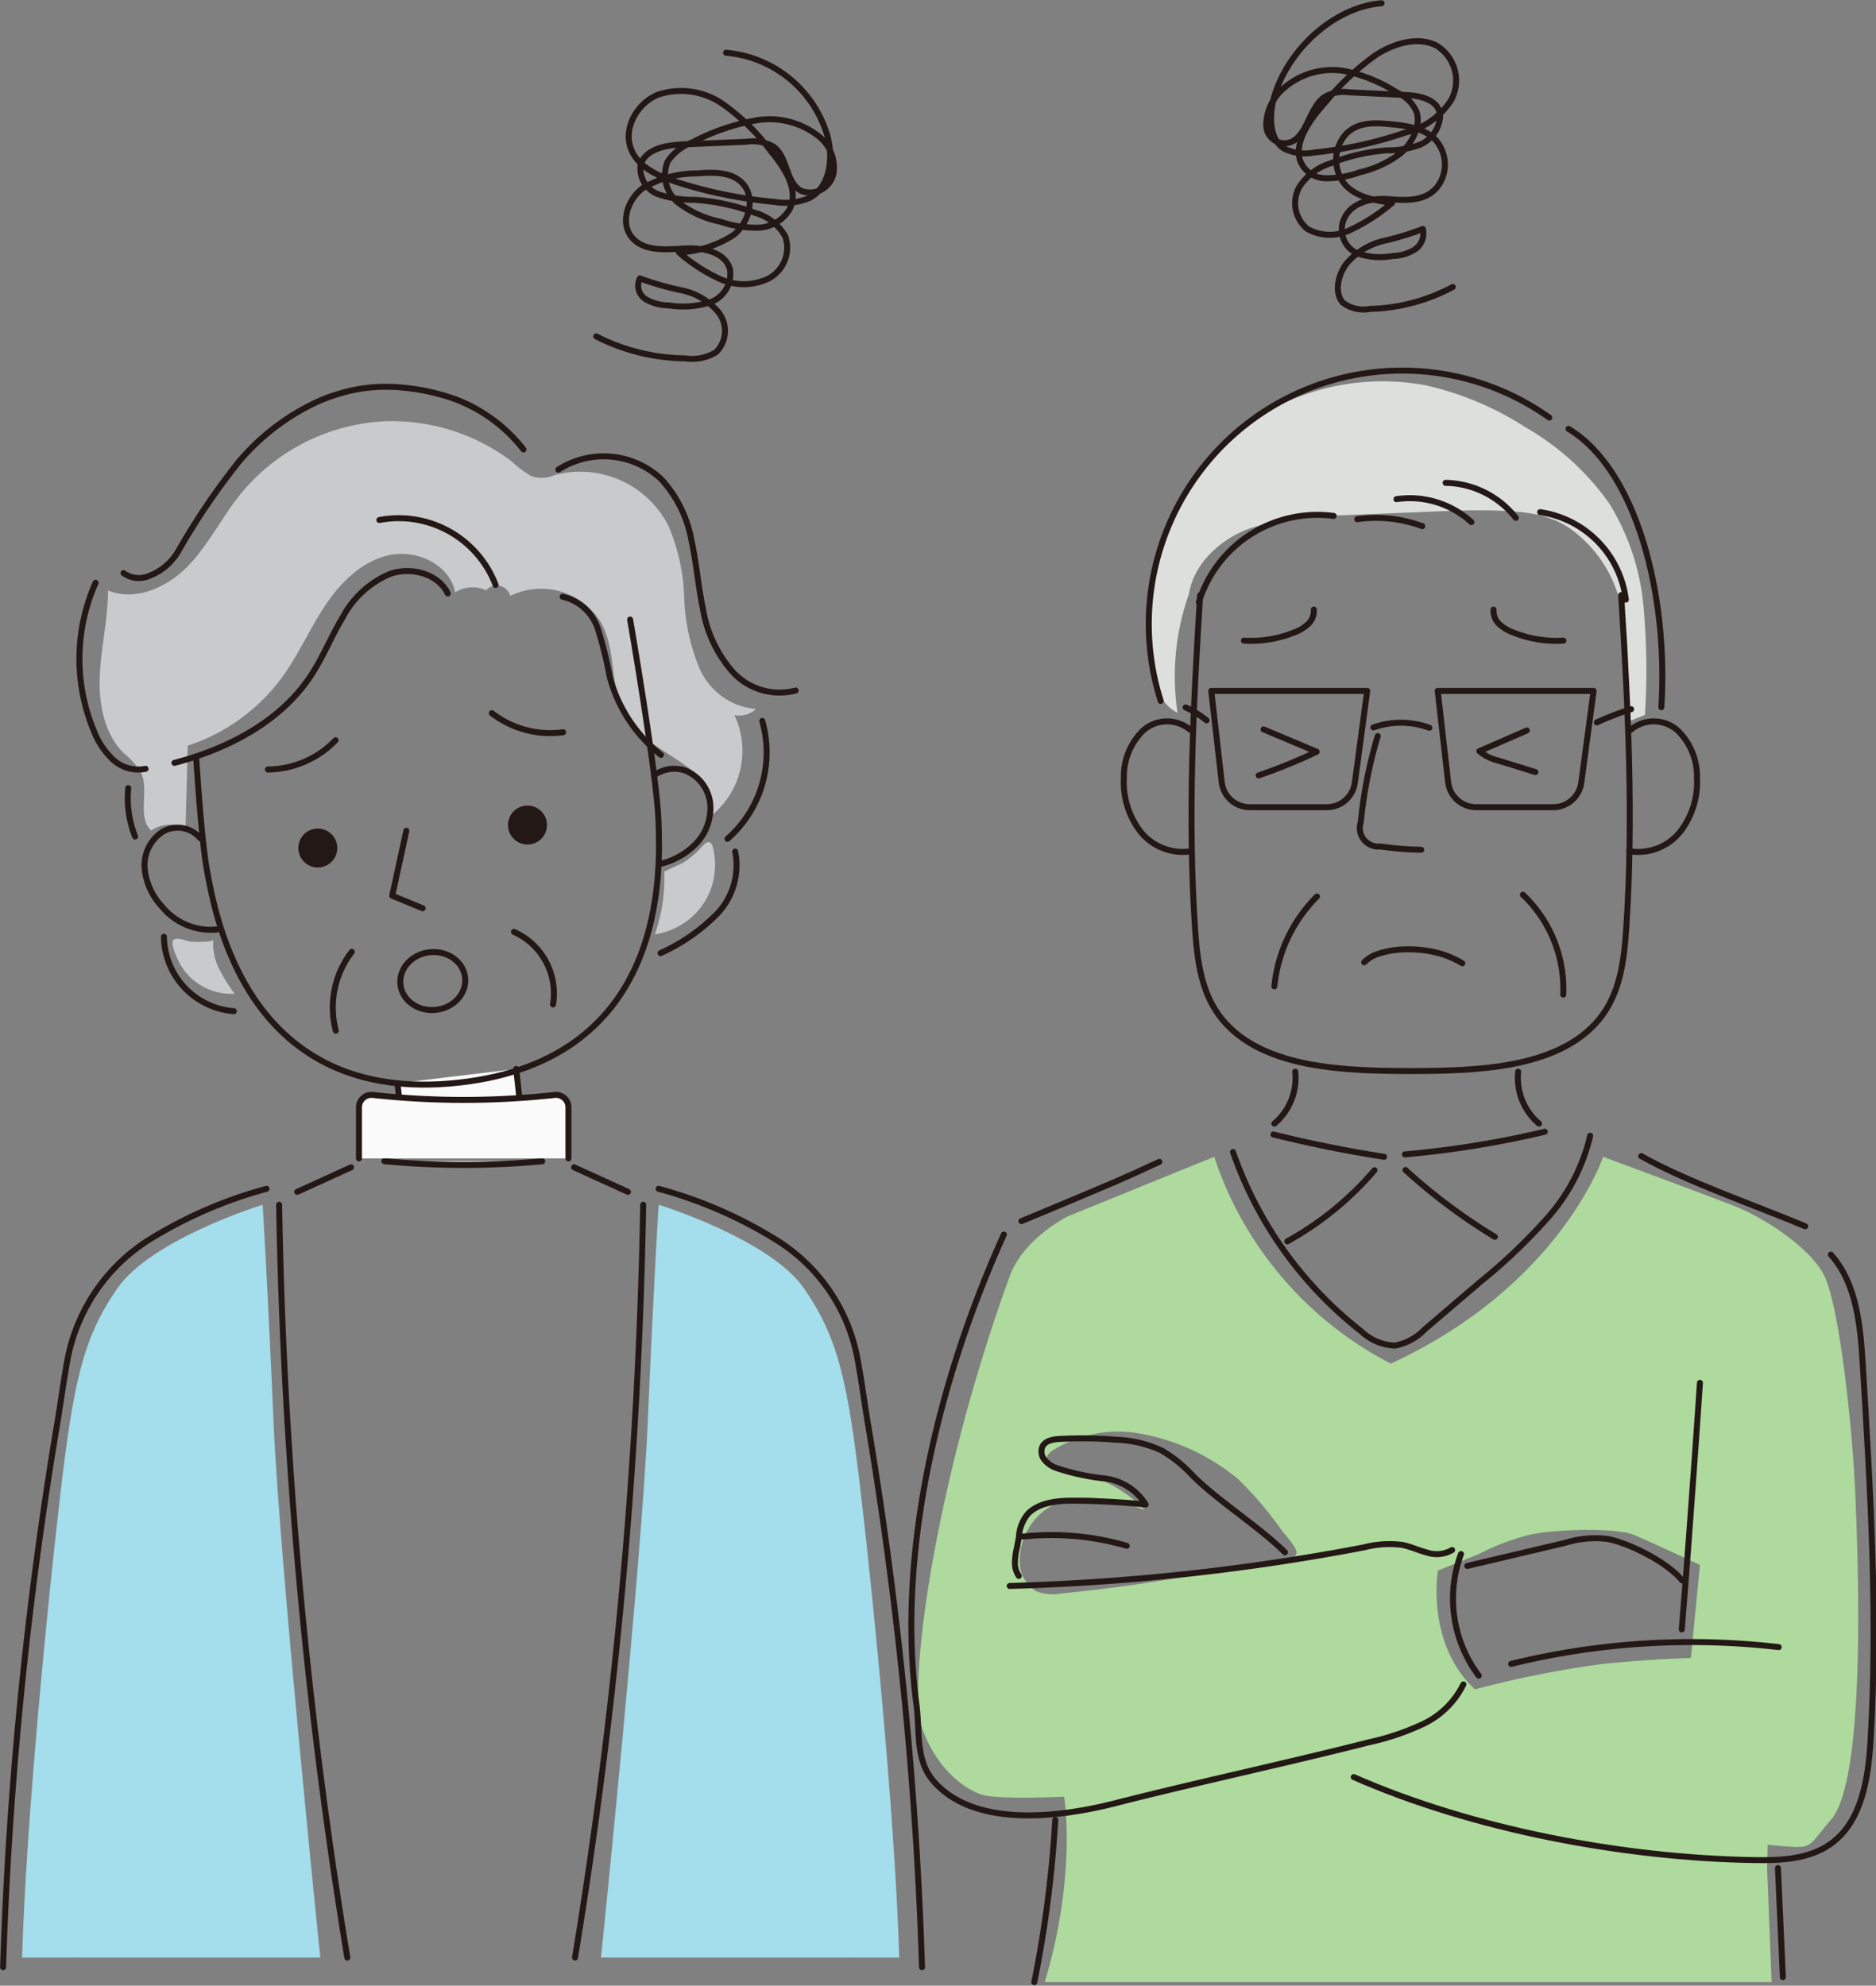 <svg xmlns="http://www.w3.org/2000/svg" width="172.505" height="182.62" viewBox="0 0 172.505 182.62">
  <rect x="0" y="0" width="172.505" height="182.62" fill="#808080" stroke="none"/>
  <g id="グループ_3747" data-name="グループ 3747" transform="translate(-88.774 -91.396)">
    <path id="パス_14446" data-name="パス 14446" d="M121.692,119.534a18.27,18.27,0,0,0-13.32,6.755c-1.7,2.122-2.909,4.625-4.8,6.574s-4.833,3.278-7.337,2.223c0,2.583-.624,5.131-.751,7.711s.341,5.373,2.152,7.217a7.691,7.691,0,0,1,1.606,1.767c.836,1.676-.383,4.086.958,5.393a3.284,3.284,0,0,1,3.163-.266l.207-7.542a17.5,17.5,0,0,0,8.705-6.335c1.505-2.08,2.532-4.468,3.96-6.6s3.412-4.086,5.928-4.6,5.526.917,5.991,3.443a2.952,2.952,0,0,1,2.85-.19,1.286,1.286,0,0,1,2.218.513,6.426,6.426,0,0,1,8.421,2.579c1.006,1.928.93,4.216,1.373,6.345.784,3.755,3.939,4.884,6.716,6.955,1.349,1.006,2.492,2.662,2.037,4.283a7.661,7.661,0,0,0,2.068-9.2,2.286,2.286,0,0,0,1.986-.563,6.229,6.229,0,0,1-5.189-3.725,18.407,18.407,0,0,1-1.415-6.535,18.171,18.171,0,0,0-1.428-6.531,9.084,9.084,0,0,0-10.5-4.719,2.819,2.819,0,0,1-2.194.055,9.434,9.434,0,0,1-1.756-1.331A18.3,18.3,0,0,0,121.692,119.534Z" transform="translate(2.471 10.607)" fill="#c8cacb"/>
    <path id="パス_14447" data-name="パス 14447" d="M137.155,152.787A6.559,6.559,0,0,1,132.444,156a15.57,15.57,0,0,0,.861-5.784c0,.014,1.674-.762,1.823-.858a7.837,7.837,0,0,0,1.59-1.365c.5-.554.89-.748,1.092.116a6.616,6.616,0,0,1,.122,2.27A6.412,6.412,0,0,1,137.155,152.787Z" transform="translate(16.547 21.326)" fill="#c8cacb"/>
    <path id="パス_14448" data-name="パス 14448" d="M126.23,162.61l.433,3.942-10.927,1.2-.42-3.827" transform="translate(10.01 27.094)" fill="#fafafa" stroke="#231815" stroke-linecap="round" stroke-linejoin="round" stroke-width="0.55"/>
    <g id="グループ_3741" data-name="グループ 3741" transform="translate(96.081 126.965)">
      <path id="パス_14449" data-name="パス 14449" d="M141.774,132.7s2.5,14.46,2.617,18.656,1.033,21.8-18.373,23.934-22.337-15.252-23.13-19.376c-.388-2.01-.753-6.526-1.026-10.627" transform="translate(-91.14 -111.289)" fill="none" stroke="#231815" stroke-linecap="round" stroke-linejoin="round" stroke-width="0.55"/>
      <path id="パス_14450" data-name="パス 14450" d="M125.984,146.1a1.791,1.791,0,1,1-2.367-.9A1.791,1.791,0,0,1,125.984,146.1Z" transform="translate(-83.152 -106.525)" fill="#231815"/>
      <path id="パス_14451" data-name="パス 14451" d="M112.071,147.623a1.79,1.79,0,1,1-2.367-.9A1.791,1.791,0,0,1,112.071,147.623Z" transform="translate(-88.521 -105.935)" fill="#231815"/>
      <path id="パス_14452" data-name="パス 14452" d="M116.174,146.714l-1.3,5.975,2.8,1.152" transform="translate(-86.116 -105.879)" fill="none" stroke="#231815" stroke-linecap="round" stroke-linejoin="round" stroke-width="0.55"/>
      <path id="パス_14453" data-name="パス 14453" d="M122.954,153.424a6.2,6.2,0,0,1,3.59,6.668" transform="translate(-82.999 -103.289)" fill="none" stroke="#231815" stroke-linecap="round" stroke-linejoin="round" stroke-width="0.55"/>
      <path id="パス_14454" data-name="パス 14454" d="M112.681,154.748a8.385,8.385,0,0,0-1.47,7.248" transform="translate(-87.641 -102.778)" fill="none" stroke="#231815" stroke-linecap="round" stroke-linejoin="round" stroke-width="0.55"/>
      <path id="パス_14455" data-name="パス 14455" d="M121.489,138.911a8.741,8.741,0,0,0,6.549,1.753" transform="translate(-83.565 -108.89)" fill="none" stroke="#231815" stroke-linecap="round" stroke-linejoin="round" stroke-width="0.55"/>
      <path id="パス_14456" data-name="パス 14456" d="M112.85,140.706a8.754,8.754,0,0,1-6.223,2.691" transform="translate(-89.301 -108.197)" fill="none" stroke="#231815" stroke-linecap="round" stroke-linejoin="round" stroke-width="0.55"/>
      <path id="パス_14457" data-name="パス 14457" d="M125.56,131.537c-.894-1.831-3.365-2.464-5.292-1.8a8.82,8.82,0,0,0-4.4,4.055c-1.046,1.748-1.8,3.663-2.931,5.359-2.8,4.213-7.617,6.691-12.511,7.971" transform="translate(-91.695 -112.53)" fill="none" stroke="#231815" stroke-linecap="round" stroke-linejoin="round" stroke-width="0.55"/>
      <path id="パス_14458" data-name="パス 14458" d="M114.023,126.138a9.54,9.54,0,0,1,10.69,5.973" transform="translate(-86.446 -113.883)" fill="none" stroke="#231815" stroke-linecap="round" stroke-linejoin="round" stroke-width="0.55"/>
      <path id="パス_14459" data-name="パス 14459" d="M126.183,131.186a4.427,4.427,0,0,1,3.232,2.934,36.455,36.455,0,0,1,1.1,4.436,13.623,13.623,0,0,0,4.709,7.169" transform="translate(-81.753 -111.871)" fill="none" stroke="#231815" stroke-linecap="round" stroke-linejoin="round" stroke-width="0.55"/>
      <path id="パス_14460" data-name="パス 14460" d="M132.252,143.208a3.119,3.119,0,0,1,2.926-.417,3.689,3.689,0,0,1,2.236,3.052,4.756,4.756,0,0,1-1.3,3.637,6.743,6.743,0,0,1-3.432,1.9" transform="translate(-79.411 -107.467)" fill="none" stroke="#231815" stroke-linecap="round" stroke-linejoin="round" stroke-width="0.55"/>
      <path id="パス_14461" data-name="パス 14461" d="M103.563,147.481a2.712,2.712,0,0,0-3.5-.574,3.689,3.689,0,0,0-1.612,3.339,5.9,5.9,0,0,0,1.566,3.484,5.794,5.794,0,0,0,5.077,2.14" transform="translate(-92.457 -105.955)" fill="none" stroke="#231815" stroke-linecap="round" stroke-linejoin="round" stroke-width="0.55"/>
      <path id="パス_14462" data-name="パス 14462" d="M125.9,123.091a7.711,7.711,0,0,1,9.44.859,11.22,11.22,0,0,1,2.8,5.666c.463,2.086.62,4.23,1.063,6.319a11.594,11.594,0,0,0,2.694,5.723,5.848,5.848,0,0,0,5.82,1.749" transform="translate(-81.863 -115.468)" fill="none" stroke="#231815" stroke-linecap="round" stroke-linejoin="round" stroke-width="0.55"/>
      <path id="パス_14463" data-name="パス 14463" d="M140.315,139.425a10.574,10.574,0,0,1-3.193,10.842" transform="translate(-77.531 -108.692)" fill="none" stroke="#231815" stroke-linecap="round" stroke-linejoin="round" stroke-width="0.55"/>
      <path id="パス_14464" data-name="パス 14464" d="M139.542,148.094a6.464,6.464,0,0,1-1.719,5.785,17.29,17.29,0,0,1-5.147,3.555" transform="translate(-79.247 -105.346)" fill="none" stroke="#231815" stroke-linecap="round" stroke-linejoin="round" stroke-width="0.55"/>
      <path id="パス_14465" data-name="パス 14465" d="M99.729,153.749a6.971,6.971,0,0,0,6.425,6.841" transform="translate(-91.963 -103.163)" fill="none" stroke="#231815" stroke-linecap="round" stroke-linejoin="round" stroke-width="0.55"/>
      <path id="パス_14466" data-name="パス 14466" d="M97.373,143.884A9.669,9.669,0,0,0,98,148.333" transform="translate(-92.889 -106.971)" fill="none" stroke="#231815" stroke-linecap="round" stroke-linejoin="round" stroke-width="0.55"/>
      <path id="パス_14467" data-name="パス 14467" d="M100.2,147.367a3.414,3.414,0,0,1-3.012-.863,7.231,7.231,0,0,1-1.77-2.7,17.178,17.178,0,0,1,.194-13.546" transform="translate(-94.125 -112.231)" fill="none" stroke="#231815" stroke-linecap="round" stroke-linejoin="round" stroke-width="0.55"/>
      <path id="パス_14468" data-name="パス 14468" d="M97.049,134.389a2.414,2.414,0,0,0,2.384.248,5.288,5.288,0,0,0,2.621-2.217,64.626,64.626,0,0,1,5.6-8.277,21.069,21.069,0,0,1,7-5.411,16.672,16.672,0,0,1,2.493-.924,14.913,14.913,0,0,1,5.472-.488,19.729,19.729,0,0,1,4.768,1.012,14.344,14.344,0,0,1,6.439,4.687" transform="translate(-92.997 -117.25)" fill="none" stroke="#231815" stroke-linecap="round" stroke-linejoin="round" stroke-width="0.55"/>
    </g>
    <path id="パス_14469" data-name="パス 14469" d="M128.958,168.748a76.744,76.744,0,0,1-14.518-.006" transform="translate(9.674 29.444)" fill="#fafafa" stroke="#231815" stroke-linecap="round" stroke-linejoin="round" stroke-width="0.55"/>
    <path id="パス_14470" data-name="パス 14470" d="M112.754,170.182v-4.7a1.147,1.147,0,0,1,1.281-1.138,76.752,76.752,0,0,0,16.7,0,1.148,1.148,0,0,1,1.281,1.138v4.7" transform="translate(9.028 27.753)" fill="#fafafa" stroke="#231815" stroke-linecap="round" stroke-linejoin="round" stroke-width="0.55"/>
    <g id="グループ_3742" data-name="グループ 3742" transform="translate(141.563 198.749)">
      <path id="パス_14471" data-name="パス 14471" d="M127.091,169.3l4.955,2.258" transform="translate(-127.091 -169.297)" fill="none" stroke="#231815" stroke-linecap="round" stroke-linejoin="round" stroke-width="0.55"/>
      <path id="パス_14472" data-name="パス 14472" d="M132.7,170.725a40.6,40.6,0,0,1,10.979,4.8,16.361,16.361,0,0,1,7.312,10.862c.373,2,.628,4,.92,5.745q1.4,8.322,2.425,16.681,2.05,16.715,2.583,33.5" transform="translate(-124.925 -168.746)" fill="none" stroke="#231815" stroke-linecap="round" stroke-linejoin="round" stroke-width="0.55"/>
    </g>
    <g id="グループ_3743" data-name="グループ 3743" transform="translate(89.058 198.749)">
      <path id="パス_14473" data-name="パス 14473" d="M113.526,169.3l-4.955,2.258" transform="translate(-81.527 -169.297)" fill="none" stroke="#231815" stroke-linecap="round" stroke-linejoin="round" stroke-width="0.55"/>
      <path id="パス_14474" data-name="パス 14474" d="M113.28,170.725a40.606,40.606,0,0,0-10.633,4.585,16.692,16.692,0,0,0-7.689,11.236c-.356,1.944-.606,3.892-.891,5.585q-1.4,8.322-2.425,16.681-2.048,16.715-2.583,33.5" transform="translate(-89.058 -168.746)" fill="none" stroke="#231815" stroke-linecap="round" stroke-linejoin="round" stroke-width="0.55"/>
    </g>
    <path id="パス_14475" data-name="パス 14475" d="M133.4,171.783a476.565,476.565,0,0,1-6.27,69.232" transform="translate(14.518 30.411)" fill="none" stroke="#231815" stroke-linecap="round" stroke-linejoin="round" stroke-width="0.55"/>
    <path id="パス_14476" data-name="パス 14476" d="M107.372,171.783a476.569,476.569,0,0,0,6.271,69.232" transform="translate(7.068 30.411)" fill="none" stroke="#231815" stroke-linecap="round" stroke-linejoin="round" stroke-width="0.55"/>
    <path id="パス_14477" data-name="パス 14477" d="M128.879,241.015s3.743-36.339,4.3-49.287,1-19.945,1-19.945,10.221,3.147,13.372,7.7,4.023,8.575,5.249,19.072,3.15,30.334,3.5,42.464Z" transform="translate(15.16 30.411)" fill="#a4ddeb"/>
    <path id="パス_14478" data-name="パス 14478" d="M117.739,241.015s-3.743-36.339-4.3-49.287-1-19.945-1-19.945-10.221,3.147-13.37,7.7-4.025,8.575-5.25,19.072-3.149,30.334-3.5,42.464Z" transform="translate(0.486 30.411)" fill="#a4ddeb"/>
    <path id="パス_14479" data-name="パス 14479" d="M101.962,157.522a5.457,5.457,0,0,0,4.054,1.483,15.144,15.144,0,0,1-1.444-2.324,5.072,5.072,0,0,1-.521-2.655c-.029.273-1.847.211-2.061.187-.378-.042-1.386-.509-1.642-.1-.218.346.308,1.458.457,1.782A5.408,5.408,0,0,0,101.962,157.522Z" transform="translate(4.337 23.784)" fill="#c8cacb"/>
    <g id="グループ_3746" data-name="グループ 3746" transform="translate(172.574 125.622)">
      <path id="パス_14480" data-name="パス 14480" d="M191.567,129.131l-8.79.356a24.454,24.454,0,0,0-8.223,1.282c-2.586,1.042-4.9,3.2-5.34,5.954a22.678,22.678,0,0,0-1.044,10.913c-1.63-.829-2.287-2.8-2.575-4.607a23.032,23.032,0,0,1,6.041-19.425,21.6,21.6,0,0,1,19.3-6.1,28.345,28.345,0,0,1,9.235,3.875,24.011,24.011,0,0,1,7.707,7.016,21.772,21.772,0,0,1,3.139,9.424,65.061,65.061,0,0,1,.134,10.012l-1.8.714c.29-4.01.563-8.145-.736-11.95a11.83,11.83,0,0,0-4.326-5.89c-2.134-1.477-4.531-1.6-7.042-1.674C195.355,128.977,193.459,129.055,191.567,129.131Z" transform="translate(-143.693 -116.305)" fill="#dcdfdc"/>
      <path id="パス_14481" data-name="パス 14481" d="M236.355,199.891c-.27-6.586-1.534-18.045-2.977-20.572s-5.418-5.12-8.213-6.215-12.013-4.5-12.013-4.5-3.911,11.8-19.521,19.017A33.109,33.109,0,0,1,177.39,168.6l-13.477,5.483s-4.058,2.019-5.326,5.5c-6.892,18.929-9.394,37.606-8.086,41.463s4.062,5.853,5.714,6.266,7.379.137,7.379.137,1.185,7.178-1.784,17.05h66.834l-.413-10.492.054-2.132c4.493.394,3.4.455,5.813-2.294C237.317,225.923,236.625,206.478,236.355,199.891Zm-53.712,6.03c-1.96.431-5.315.823-7.291,1.177q-5.981,1.069-12.034,1.663a4.3,4.3,0,0,1-2.285-.2,3.2,3.2,0,0,1-1.52-2.985,5.756,5.756,0,0,1,3.206-5.024c2.557-1.218,5.574-.367,8.267.509a12.019,12.019,0,0,0-7.352-3.594c-.729-.076-1.707-.337-1.662-1.069.025-.41.4-.7.755-.913a11.378,11.378,0,0,1,7.4-1.5,19.454,19.454,0,0,1,9.485,4.271,34.013,34.013,0,0,1,3.986,4.7c.286.392,1.491,1.641,1.354,2.137C184.777,205.735,183.162,205.807,182.642,205.921Zm38.581,8.767s-3.411.091-8.072.549a96.246,96.246,0,0,0-11.79,2.339c-4.54-4.241-3.4-10.918-3.4-10.918l3.757-1.52a21.463,21.463,0,0,1,4.567-1.749c2.367-.561,8.1-.7,9.743,0s6.029,2.747,6.029,2.747Z" transform="translate(-149.54 -96.438)" fill="#aeda9d"/>
      <path id="パス_14482" data-name="パス 14482" d="M207.811,131.331c.635,10.223,1.15,20.472.464,30.69-.2,2.909-.553,5.975-2.5,8.338-3.777,4.585-11.5,4.722-17.322,4.741-5.82-.019-13.546-.157-17.323-4.741-1.947-2.363-2.3-5.429-2.5-8.338-.686-10.219-.17-20.468.464-30.69" transform="translate(-142.539 -110.823)" fill="none" stroke="#231815" stroke-linecap="round" stroke-linejoin="round" stroke-width="0.55"/>
      <path id="パス_14483" data-name="パス 14483" d="M197.476,140.482a3.3,3.3,0,0,1,4.359.1,5.9,5.9,0,0,1,1.738,4.332,7.446,7.446,0,0,1-1.534,4.935,4.967,4.967,0,0,1-4.69,1.8" transform="translate(-131.33 -107.591)" fill="none" stroke="#231815" stroke-linecap="round" stroke-linejoin="round" stroke-width="0.55"/>
      <path id="パス_14484" data-name="パス 14484" d="M169.913,140.482a3.3,3.3,0,0,0-4.359.1,5.9,5.9,0,0,0-1.738,4.332,7.439,7.439,0,0,0,1.534,4.935,4.965,4.965,0,0,0,4.689,1.8" transform="translate(-144.273 -107.591)" fill="none" stroke="#231815" stroke-linecap="round" stroke-linejoin="round" stroke-width="0.55"/>
      <path id="パス_14485" data-name="パス 14485" d="M181.1,140.685a41.679,41.679,0,0,0-1.555,7.9,1.708,1.708,0,0,0,1.8,2.251,29.626,29.626,0,0,0,3.756.3" transform="translate(-138.214 -107.213)" fill="none" stroke="#231815" stroke-linecap="round" stroke-linejoin="round" stroke-width="0.55"/>
      <path id="パス_14486" data-name="パス 14486" d="M180.37,140.228a7.638,7.638,0,0,1,5.149.033" transform="translate(-137.883 -107.555)" fill="none" stroke="#231815" stroke-linecap="round" stroke-linejoin="round" stroke-width="0.55"/>
      <path id="パス_14487" data-name="パス 14487" d="M190.291,151.211A11.948,11.948,0,0,1,194,160.394" transform="translate(-134.054 -103.15)" fill="none" stroke="#231815" stroke-linecap="round" stroke-linejoin="round" stroke-width="0.55"/>
      <path id="パス_14488" data-name="パス 14488" d="M177.718,151.33a13.574,13.574,0,0,0-3.918,8.264" transform="translate(-140.419 -103.104)" fill="none" stroke="#231815" stroke-linecap="round" stroke-linejoin="round" stroke-width="0.55"/>
      <path id="パス_14489" data-name="パス 14489" d="M179.757,156.033a3.1,3.1,0,0,1,1.24-.766,8.386,8.386,0,0,1,2.46-.428,11.011,11.011,0,0,1,3.308.388,9.005,9.005,0,0,1,2.019.89" transform="translate(-138.12 -101.753)" fill="none" stroke="#231815" stroke-linecap="round" stroke-linejoin="round" stroke-width="0.55"/>
      <path id="パス_14490" data-name="パス 14490" d="M188.346,132.293a1.663,1.663,0,0,0,.527,1.332,3.784,3.784,0,0,0,1.261.76,10.6,10.6,0,0,0,4.637.758" transform="translate(-134.808 -110.452)" fill="none" stroke="#231815" stroke-linecap="round" stroke-linejoin="round" stroke-width="0.55"/>
      <path id="パス_14491" data-name="パス 14491" d="M178.207,132.293a1.663,1.663,0,0,1-.527,1.332,3.783,3.783,0,0,1-1.261.76,10.6,10.6,0,0,1-4.637.758" transform="translate(-141.197 -110.452)" fill="none" stroke="#231815" stroke-linecap="round" stroke-linejoin="round" stroke-width="0.55"/>
      <path id="パス_14492" data-name="パス 14492" d="M180.234,148.381h-7.072a2.6,2.6,0,0,1-2.589-2.31l-.959-8.385h14.339l-1.136,8.436A2.6,2.6,0,0,1,180.234,148.381Z" transform="translate(-142.034 -108.37)" fill="none" stroke="#231815" stroke-linecap="round" stroke-linejoin="round" stroke-width="0.55"/>
      <path id="パス_14493" data-name="パス 14493" d="M195.256,148.381h-7.072a2.606,2.606,0,0,1-2.589-2.31l-.958-8.385h14.338l-1.135,8.436A2.606,2.606,0,0,1,195.256,148.381Z" transform="translate(-136.236 -108.37)" fill="none" stroke="#231815" stroke-linecap="round" stroke-linejoin="round" stroke-width="0.55"/>
      <path id="パス_14494" data-name="パス 14494" d="M195.2,140.113a27.722,27.722,0,0,1,3.146-1.215" transform="translate(-132.161 -107.903)" fill="none" stroke="#231815" stroke-linecap="round" stroke-linejoin="round" stroke-width="0.55"/>
      <path id="パス_14495" data-name="パス 14495" d="M167.913,138.781a8.692,8.692,0,0,1,1.925,1.191" transform="translate(-142.691 -107.948)" fill="none" stroke="#231815" stroke-linecap="round" stroke-linejoin="round" stroke-width="0.55"/>
      <path id="パス_14496" data-name="パス 14496" d="M202.279,120.713a23.31,23.31,0,0,0-35.735,26.053" transform="translate(-143.614 -116.534)" fill="none" stroke="#231815" stroke-linecap="round" stroke-linejoin="round" stroke-width="0.55"/>
      <path id="パス_14497" data-name="パス 14497" d="M193.319,120.3c6.241,3.745,9.193,15.284,8.533,25.594" transform="translate(-132.885 -115.079)" fill="none" stroke="#231815" stroke-linecap="round" stroke-linejoin="round" stroke-width="0.55"/>
      <path id="パス_14498" data-name="パス 14498" d="M191.617,127.1a8.427,8.427,0,0,0-6.454-3.222" transform="translate(-136.033 -113.699)" fill="none" stroke="#231815" stroke-linecap="round" stroke-linejoin="round" stroke-width="0.55"/>
      <path id="パス_14499" data-name="パス 14499" d="M188.794,127.1a8.408,8.408,0,0,0-6.894-2.111" transform="translate(-137.292 -113.308)" fill="none" stroke="#231815" stroke-linecap="round" stroke-linejoin="round" stroke-width="0.55"/>
      <path id="パス_14500" data-name="パス 14500" d="M185.278,126.967a12.281,12.281,0,0,0-5.979-.643" transform="translate(-138.296 -112.802)" fill="none" stroke="#231815" stroke-linecap="round" stroke-linejoin="round" stroke-width="0.55"/>
      <path id="パス_14501" data-name="パス 14501" d="M191.433,125.825a9.287,9.287,0,0,1,7.883,8.043" transform="translate(-133.613 -112.948)" fill="none" stroke="#231815" stroke-linecap="round" stroke-linejoin="round" stroke-width="0.55"/>
      <path id="パス_14502" data-name="パス 14502" d="M181.186,126.1a11.421,11.421,0,0,0-12.394,7.921" transform="translate(-142.352 -112.878)" fill="none" stroke="#231815" stroke-linecap="round" stroke-linejoin="round" stroke-width="0.55"/>
      <g id="グループ_3745" data-name="グループ 3745" transform="translate(0 72.098)">
        <g id="グループ_3744" data-name="グループ 3744">
          <path id="パス_14503" data-name="パス 14503" d="M198.139,168.555c4.253,2.4,10.584,4.554,15.083,6.457" transform="translate(-131.025 -168.555)" fill="none" stroke="#231815" stroke-linecap="round" stroke-linejoin="round" stroke-width="0.55"/>
          <path id="パス_14504" data-name="パス 14504" d="M222.942,175.093c2.381,2.682,2.715,6.553,2.933,10.133.7,11.492,1.4,23.018.717,34.511-.211,3.544-.807,7.542-3.713,9.581-1.979,1.389-4.561,1.5-6.98,1.459-11.983-.193-25.863-2.805-36.833-7.635" transform="translate(-138.386 -166.032)" fill="none" stroke="#231815" stroke-linecap="round" stroke-linejoin="round" stroke-width="0.55"/>
          <path id="パス_14505" data-name="パス 14505" d="M189.512,202.81a69.525,69.525,0,0,1,24.6-1.543" transform="translate(-134.355 -156.109)" fill="none" stroke="#231815" stroke-linecap="round" stroke-linejoin="round" stroke-width="0.55"/>
          <path id="パス_14506" data-name="パス 14506" d="M202.5,183.6s-.748,11.34-1.669,22.68" transform="translate(-129.985 -162.75)" fill="none" stroke="#231815" stroke-linecap="round" stroke-linejoin="round" stroke-width="0.55"/>
          <path id="パス_14507" data-name="パス 14507" d="M186.6,196.469l9.034-2.132a9.178,9.178,0,0,1,3.9-.345c2.064.42,5.5,2.166,6.819,3.807" transform="translate(-135.477 -158.776)" fill="none" stroke="#231815" stroke-linecap="round" stroke-linejoin="round" stroke-width="0.55"/>
          <path id="パス_14508" data-name="パス 14508" d="M186.388,194.964a11.78,11.78,0,0,0,1.635,11.183" transform="translate(-135.845 -158.363)" fill="none" stroke="#231815" stroke-linecap="round" stroke-linejoin="round" stroke-width="0.55"/>
          <path id="パス_14509" data-name="パス 14509" d="M196.922,194.854a2.836,2.836,0,0,1-2.32.229c-.778-.2-1.511-.556-2.3-.707a9.313,9.313,0,0,0-3.455.226,202.8,202.8,0,0,1-32.606,3.556" transform="translate(-147.195 -158.624)" fill="none" stroke="#231815" stroke-linecap="round" stroke-linejoin="round" stroke-width="0.55"/>
          <path id="パス_14510" data-name="パス 14510" d="M200.477,215.134a7.891,7.891,0,0,1-3.7,3.642,23.472,23.472,0,0,1-5.009,1.688c-7.308,1.866-16,3.731-23.31,5.6-4.964,1.267-12.848,2.333-16.662-1.986-1.734-1.961-1.274-4.538-1.616-7.133-1.875-14.192,2.2-30.287,8.043-43.183" transform="translate(-149.714 -166.547)" fill="none" stroke="#231815" stroke-linecap="round" stroke-linejoin="round" stroke-width="0.55"/>
          <path id="パス_14511" data-name="パス 14511" d="M157.021,174.39s8.366-3.466,10.282-4.353,2.4-1.1,2.4-1.1" transform="translate(-146.894 -168.408)" fill="none" stroke="#231815" stroke-linecap="round" stroke-linejoin="round" stroke-width="0.55"/>
        </g>
        <path id="パス_14512" data-name="パス 14512" d="M181.417,197.765c-2.356-2.344-6.1-4.686-8.456-7.028a12.489,12.489,0,0,0-2.836-2.313,10.788,10.788,0,0,0-4.244-1.013,39.179,39.179,0,0,0-5.15-.071c-.608.031-1.321.141-1.6.681a1.174,1.174,0,0,0,.146,1.2,2.5,2.5,0,0,0,1.013.75,20.525,20.525,0,0,0,4.531,1,5.14,5.14,0,0,1,3.792,2.4q-3.17-.316-6.361-.352c-1.559-.017-3.278.078-4.413,1.146a3.622,3.622,0,0,0-.886,2.242l-.2,1.031a6.136,6.136,0,0,0-.164,1.278,2.09,2.09,0,0,0,.36,1.22" transform="translate(-147.064 -161.326)" fill="none" stroke="#231815" stroke-linecap="round" stroke-linejoin="round" stroke-width="0.55"/>
        <path id="パス_14513" data-name="パス 14513" d="M157.13,193.841a24.706,24.706,0,0,1,9.53.851" transform="translate(-146.852 -158.85)" fill="none" stroke="#231815" stroke-linecap="round" stroke-linejoin="round" stroke-width="0.55"/>
      </g>
      <path id="パス_14514" data-name="パス 14514" d="M189.987,162.955a5.483,5.483,0,0,0,1.918,4.772" transform="translate(-134.184 -98.618)" fill="none" stroke="#231815" stroke-linecap="round" stroke-linejoin="round" stroke-width="0.55"/>
      <path id="パス_14515" data-name="パス 14515" d="M175.72,162.955a5.488,5.488,0,0,1-1.92,4.772" transform="translate(-140.419 -98.618)" fill="none" stroke="#231815" stroke-linecap="round" stroke-linejoin="round" stroke-width="0.55"/>
      <path id="パス_14516" data-name="パス 14516" d="M159.8,212.606a105.959,105.959,0,0,1-1.928,14.918" transform="translate(-146.566 -79.455)" fill="none" stroke="#231815" stroke-linecap="round" stroke-linejoin="round" stroke-width="0.55"/>
      <path id="パス_14517" data-name="パス 14517" d="M207.212,215.8l.452,10.029" transform="translate(-127.523 -78.223)" fill="none" stroke="#231815" stroke-linecap="round" stroke-linejoin="round" stroke-width="0.55"/>
      <path id="パス_14518" data-name="パス 14518" d="M171.057,168.7a35.881,35.881,0,0,0,11.792,16.49,4.744,4.744,0,0,0,3.106,1.312,5.054,5.054,0,0,0,2.711-1.475l5.182-4.425a51.649,51.649,0,0,0,6.169-5.889,17.268,17.268,0,0,0,3.882-7.506" transform="translate(-141.477 -96.977)" fill="none" stroke="#231815" stroke-linecap="round" stroke-linejoin="round" stroke-width="0.55"/>
      <path id="パス_14519" data-name="パス 14519" d="M182.5,169.479a52.863,52.863,0,0,0,8.219,6.144" transform="translate(-137.06 -96.1)" fill="none" stroke="#231815" stroke-linecap="round" stroke-linejoin="round" stroke-width="0.55"/>
      <path id="パス_14520" data-name="パス 14520" d="M182.676,169.491a28.963,28.963,0,0,1-8.016,6.542" transform="translate(-140.087 -96.095)" fill="none" stroke="#231815" stroke-linecap="round" stroke-linejoin="round" stroke-width="0.55"/>
      <path id="パス_14521" data-name="パス 14521" d="M173.739,167.122q5.039,1.254,10.177,2.053" transform="translate(-140.442 -97.01)" fill="none" stroke="#231815" stroke-linecap="round" stroke-linejoin="round" stroke-width="0.55"/>
      <path id="パス_14522" data-name="パス 14522" d="M182.465,169.022a89.844,89.844,0,0,0,12.862-2.084" transform="translate(-137.074 -97.081)" fill="none" stroke="#231815" stroke-linecap="round" stroke-linejoin="round" stroke-width="0.55"/>
    </g>
    <ellipse id="楕円形_292" data-name="楕円形 292" cx="2.993" cy="2.665" rx="2.993" ry="2.665" transform="matrix(0.994, -0.107, 0.107, 0.994, 125.309, 179.293)" fill="none" stroke="#231815" stroke-linecap="round" stroke-linejoin="round" stroke-width="0.55"/>
    <path id="パス_14523" data-name="パス 14523" d="M128.555,121.069a18.379,18.379,0,0,0,8.158,2.018,4.237,4.237,0,0,0,2.859-.564,2.76,2.76,0,0,0,.249-3.645,5.976,5.976,0,0,0-3.382-2.041,26.4,26.4,0,0,1-3.868-1.106,1.48,1.48,0,0,0,.547,1.928,4.316,4.316,0,0,0,2.127.559,8.085,8.085,0,0,0,3.807-.292,2.77,2.77,0,0,0,1.8-3.034c-.446-1.635-2.583-2.015-4.274-1.906s-3.7.272-4.762-1.046c-1.089-1.349-.358-3.509,1.048-4.524a9.686,9.686,0,0,1,4.956-1.336c1.48-.123,3.188-.165,4.2.926,1.215,1.317.585,3.6-.814,4.716a9.906,9.906,0,0,1-5.052,1.612,15.528,15.528,0,0,0,3.821,2.475,5.252,5.252,0,0,0,4.421-.06,3.216,3.216,0,0,0,1.548-3.87,4.632,4.632,0,0,0-2.831-2.186,19.427,19.427,0,0,0-5.529-1.188,9.856,9.856,0,0,1-3.3-.5,2.523,2.523,0,0,1-1.656-2.615c.328-1.525,2.291-1.91,3.847-1.976l5.9-.248a3.89,3.89,0,0,1,2.489.456c1.311.958,1.1,3.261,2.518,4.053a2.209,2.209,0,0,0,2.977-1.52,3.643,3.643,0,0,0-1.286-3.441,7.272,7.272,0,0,0-5.793-1.516,19.973,19.973,0,0,0-5.822,1.992,4.742,4.742,0,0,0-2.327,1.78,3.269,3.269,0,0,0,.992,3.822,9.561,9.561,0,0,0,3.857,1.73,10.285,10.285,0,0,0,3.459.549,3.472,3.472,0,0,0,2.9-1.7c.879-1.753-.437-3.768-1.683-5.283a19.828,19.828,0,0,0-4.448-4.378,6.717,6.717,0,0,0-5.971-.872c-1.938.782-3.26,3.142-2.454,5.07.68,1.627,2.495,2.428,4.174,2.966a41.867,41.867,0,0,0,9.017,1.828,5.745,5.745,0,0,0,3.167-.355c1.89-.978,2.234-3.6,1.689-5.656a10.679,10.679,0,0,0-9.337-7.711" transform="translate(15.044 1.266)" fill="none" stroke="#231815" stroke-linecap="round" stroke-linejoin="round" stroke-width="0.55"/>
    <path id="パス_14524" data-name="パス 14524" d="M190.315,117.79a16.985,16.985,0,0,1-7.621,2.017,3.134,3.134,0,0,1-2.47-.564c-.807-.836-.514-2.549.355-3.644a6.506,6.506,0,0,1,3.351-2.041,24.983,24.983,0,0,0,3.638-1.106,1.787,1.787,0,0,1-.8,1.928,4.018,4.018,0,0,1-1.992.559,6.257,6.257,0,0,1-3.362-.292,2.426,2.426,0,0,1-1.134-3.034c.658-1.635,2.632-2.017,4.127-1.906s3.265.272,4.428-1.046a3.4,3.4,0,0,0-.22-4.524c-1.1-1.015-2.7-1.192-4.223-1.336-1.307-.125-2.827-.166-3.9.926a3.57,3.57,0,0,0-.019,4.716c1.075,1.118,2.712,1.385,4.266,1.612a17.268,17.268,0,0,1-3.813,2.475,4.226,4.226,0,0,1-3.949-.06,3.044,3.044,0,0,1-.772-3.87,5.3,5.3,0,0,1,2.881-2.186,17.552,17.552,0,0,1,5.136-1.188,8.613,8.613,0,0,0,3.032-.5,3.094,3.094,0,0,0,1.9-2.615c-.051-1.525-1.746-1.91-3.129-1.976l-5.239-.248a3.447,3.447,0,0,0-2.3.456c-1.325.958-1.5,3.261-2.9,4.053a1.679,1.679,0,0,1-2.423-1.52,4.533,4.533,0,0,1,1.7-3.441,6.772,6.772,0,0,1,5.426-1.518,14.2,14.2,0,0,1,4.9,1.993,3.46,3.46,0,0,1,1.8,1.78c.407,1.25-.389,2.884-1.494,3.822a9.805,9.805,0,0,1-3.728,1.73,9.012,9.012,0,0,1-3.182.549,2.521,2.521,0,0,1-2.327-1.7c-.509-1.753.988-3.768,2.344-5.285a23.99,23.99,0,0,1,4.675-4.377c1.756-1.121,3.872-1.655,5.483-.872a3.762,3.762,0,0,1,1.393,5.07,7,7,0,0,1-4.206,2.966,37.648,37.648,0,0,1-8.36,1.828,4.385,4.385,0,0,1-2.779-.355c-1.537-.978-1.429-3.6-.615-5.656,1.648-4.166,5.685-7.416,9.58-7.713" transform="translate(32.045)" fill="none" stroke="#231815" stroke-linecap="round" stroke-linejoin="round" stroke-width="0.55"/>
    <path id="パス_14525" data-name="パス 14525" d="M191.691,140.088l-4.364,1.9a4.1,4.1,0,0,0,1.742.865l3.409,1.057" transform="translate(37.479 18.491)" fill="none" stroke="#231815" stroke-linecap="round" stroke-linejoin="round" stroke-width="0.55"/>
    <path id="パス_14526" data-name="パス 14526" d="M173.088,140.015l4.884,2.054a51.016,51.016,0,0,1-5.333,2.177" transform="translate(31.877 18.463)" fill="none" stroke="#231815" stroke-linecap="round" stroke-linejoin="round" stroke-width="0.55"/>
  </g>
</svg>
